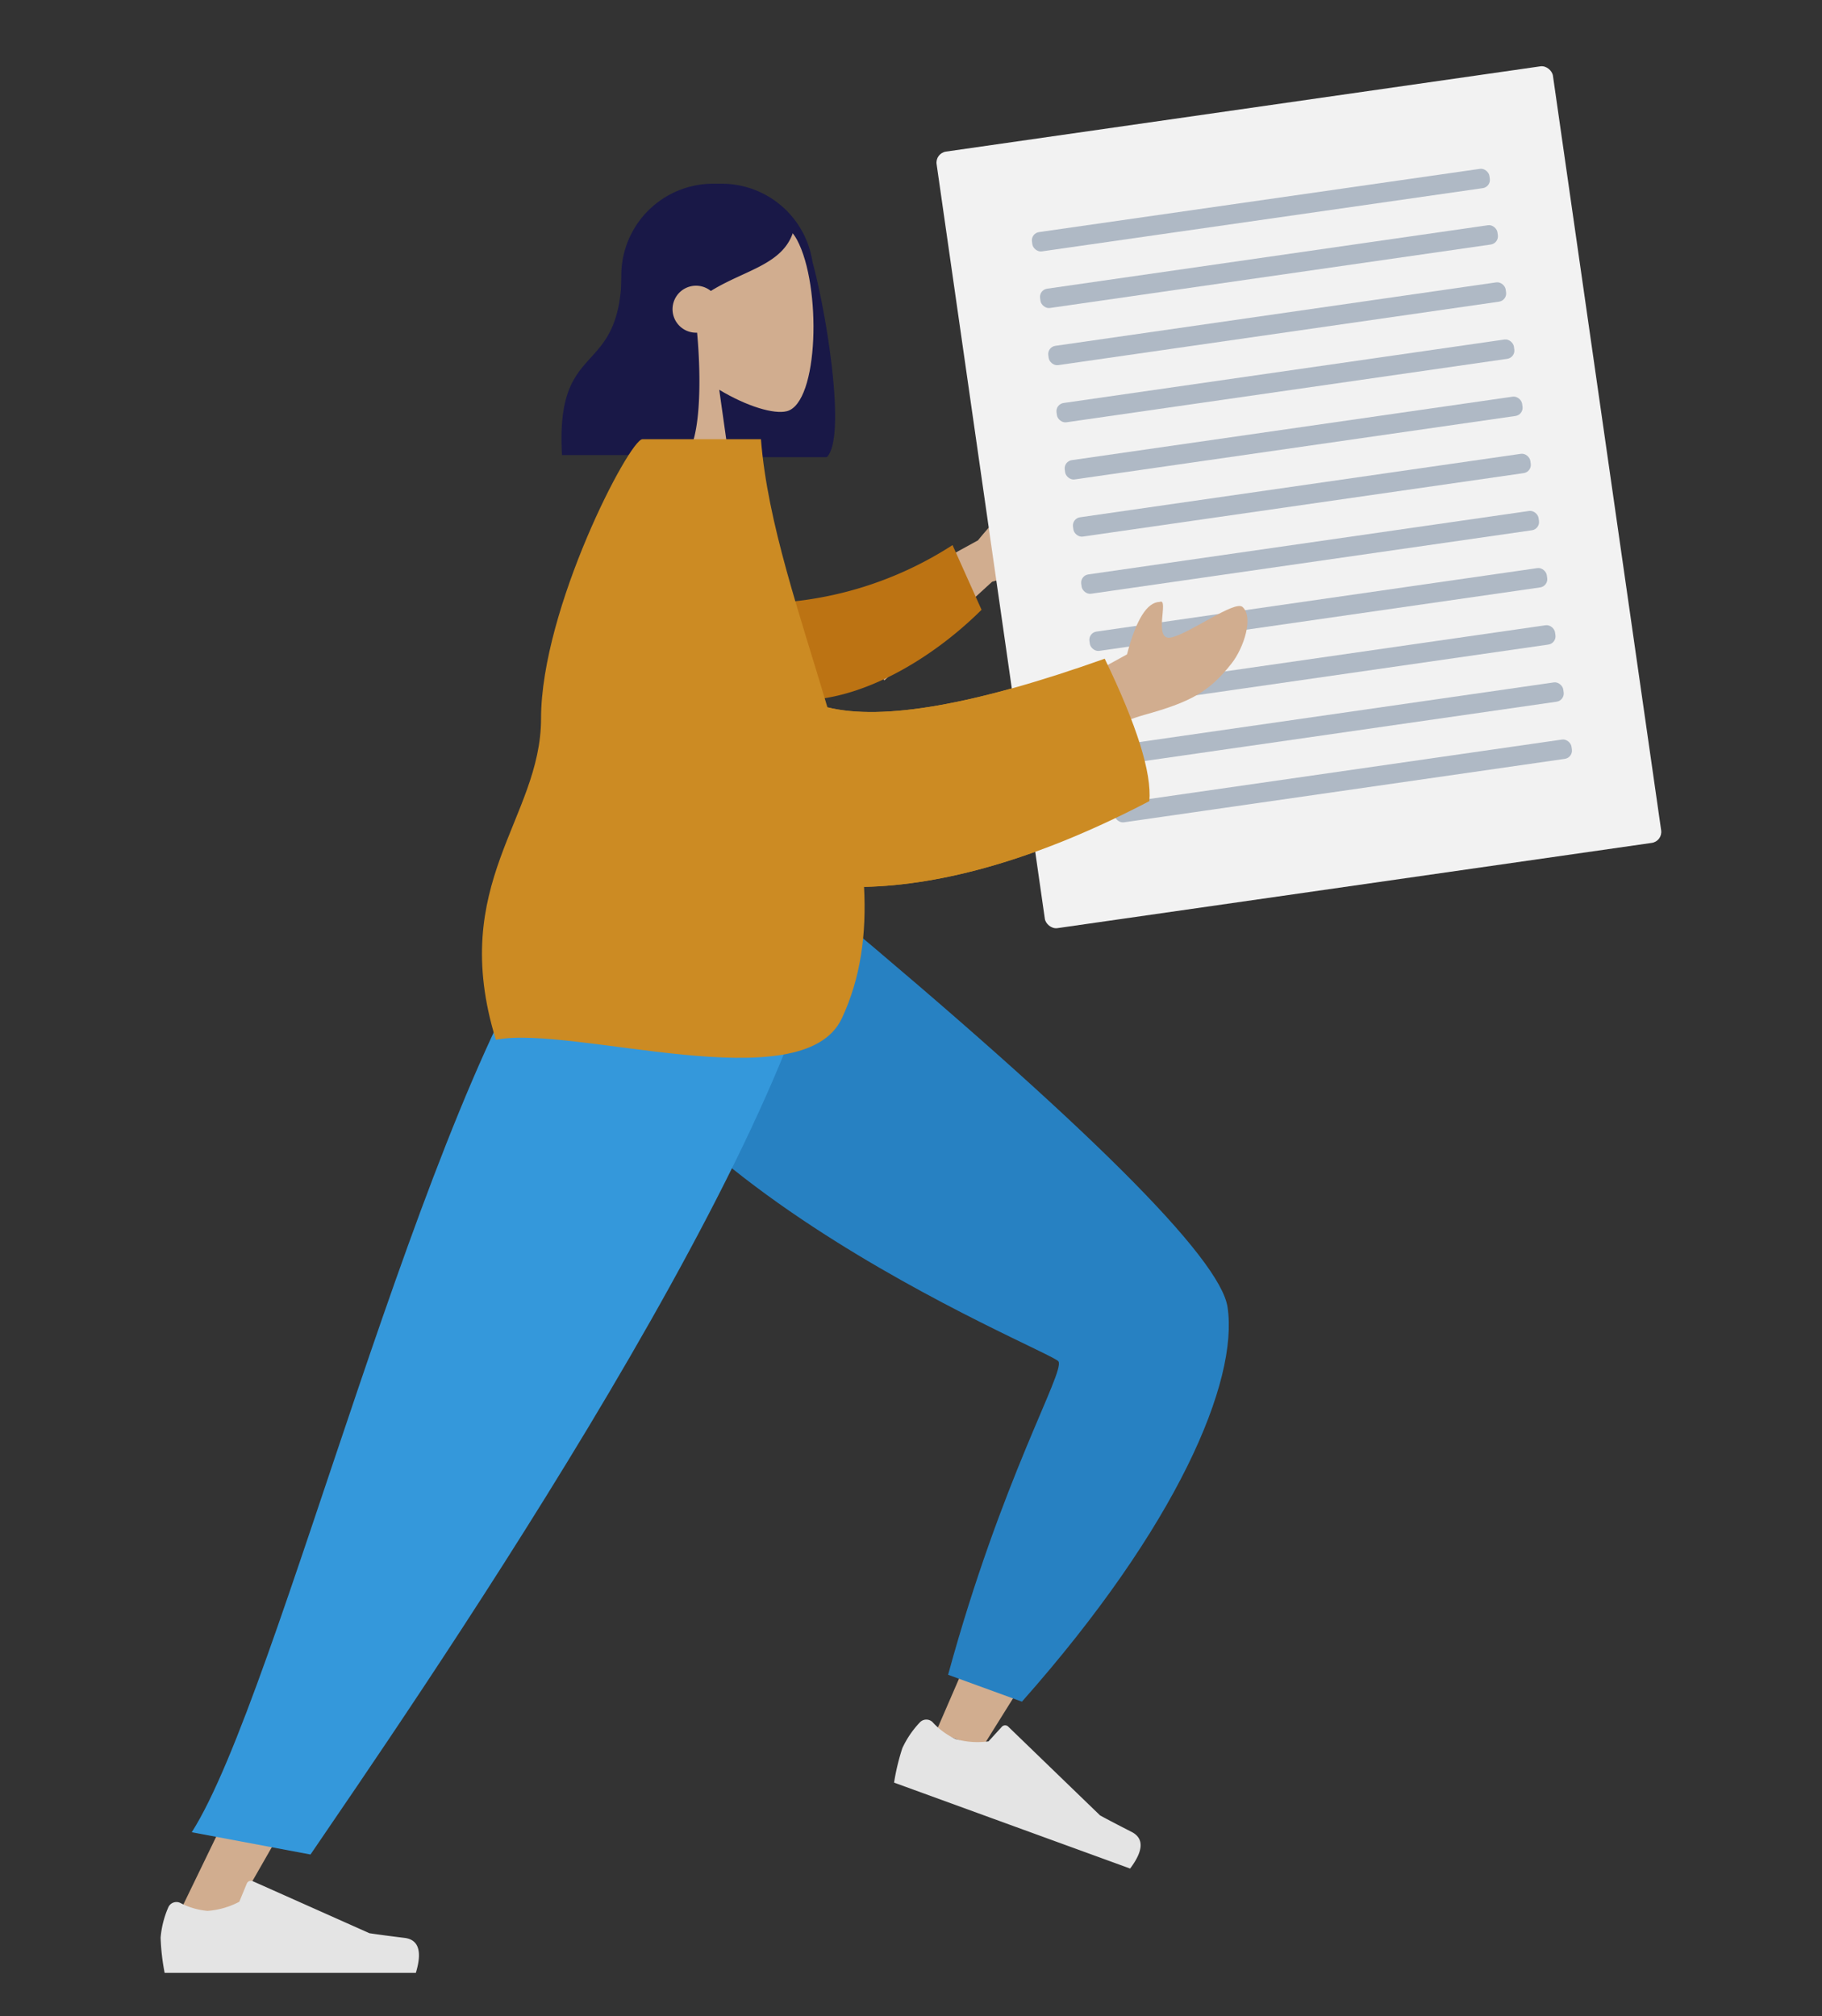 <?xml version="1.0" encoding="UTF-8"?> <svg xmlns="http://www.w3.org/2000/svg" viewBox="0 0 426.608 472"><rect x="0" y="0" width="426.608" height="472" fill="#333333" stroke="none"/> <title>main_pic</title> <g> <g> <path d="M168.97,43.012h-2a21.5,21.5,0,0,0-21.5,21.5v21a21.503,21.503,0,0,0,19.109,21.369l.009.154h29c4.584-4.479.092-33.03-3.355-45.732A21.505,21.505,0,0,0,168.97,43.012Z" fill="#191847"></path> <path d="M148.47,120.012h24l-4.065-28.756c6.476,3.903,12.838,5.789,15.825,5.019,7.489-1.93,8.178-29.328,2.383-40.13s-35.585-15.509-37.087,5.892c-.521,7.427,2.598,14.056,7.205,19.465Z" fill="#d1ad8f"></path> <path d="M162.97,77.893a5.5,5.5,0,1,1,3.466-9.771c8.025-4.977,17.056-6.161,19.383-14.146-3.112-4.575-6.767-9.963-18.347-9.963q-11.58,0-19.113,15.421l.032.777c-.91.812-1.83,1.753-2.804,2.705,0,26.432-15.616,15.561-14,43.634h29c3.295-3.22,3.738-16.784,2.633-28.662Q163.095,77.893,162.97,77.893Z" fill="#191847"></path> </g> <g> <g> <path d="M191.353,212.919q89.686,79.275,93.993,93.483,3.008,9.924-55.551,103.063l-10.59-4.115q38.178-87.944,37.707-89.357c-.707-2.12-121.849-77.682-123.729-103.347Z" fill="#d1ad8f"></path> <path d="M247.837,318.752c-1.502-2.533-113.786-46.606-115.895-106.043H193.754q91.063,76.035,93.668,93.328c2.606,17.293-11.685,51.232-48.142,92.367l-17.289-6.294C234.559,346.092,249.339,321.285,247.837,318.752Z" fill="#2781c2"></path> <path d="M215.409,403.219a2.086,2.086,0,0,1,2.95-.019h0a16.831,16.831,0,0,0,5.387,3.958,18.756,18.756,0,0,0,7.714.537l3.109-3.405.02-.022a1.043,1.043,0,0,1,1.475-.025l21.522,20.804q2.904,1.575,7.339,3.833t-.312,8.596l-55.274-20.118a52.33,52.33,0,0,1,1.933-8.058,22.393,22.393,0,0,1,4.036-5.971Q215.357,403.272,215.409,403.219Z" fill="#e4e4e4"></path> <polygon points="189.53 212.646 52.62 451.73 40.106 451.73 93.146 342.202 147.111 212.646 189.53 212.646" fill="#d1ad8f"></polygon> <path d="M39.415,446.536a2.086,2.086,0,0,1,2.765-1.027h0a16.831,16.831,0,0,0,6.416,1.876,18.756,18.756,0,0,0,7.432-2.134L57.785,440.989l.012-.027a1.043,1.043,0,0,1,1.377-.528L86.514,452.622q3.267.487,8.207,1.091t2.647,8.184H38.547a52.33,52.33,0,0,1-.94-8.233,22.393,22.393,0,0,1,1.75-6.991Q39.383,446.604,39.415,446.536Z" fill="#e4e4e4"></path> <path d="M132.14,212.646h61.902c-9.865,60.333-99.841,189.937-121.34,221.545l-27.806-5.214C65.389,396.846,99.195,256.261,132.14,212.646Z" fill="#3498db"></path> </g> <g> <path d="M194.265,145.531l34.71-19.01a85.863,85.863,0,0,1,17.061-15.97c1.712-.715,4.705-1.147,1.906,3.822s-5.521,10.321-4.094,11.852,4.983-.608,6.684,1.936q1.701,2.543-18.228,8.036l-25.221,23.092Zm54.362,16.04,15.247-8.376q3.209-12.21,7.672-12.287c2.286-1.063-1.695,9.223,2.638,8.331s14.908-8.757,16.73-7.16c2.696,2.363.292,9.617-2.54,13.225-5.293,6.745-9.676,9.051-20.508,12.071q-8.495,2.369-18.37,9.496Z" fill="#d1ad8f"></path> <path d="M186.443,163.929c14.67.412,31.448-9.317,43.38-21.159l-6.793-15.15a85.286,85.286,0,0,1-45.668,13.677C168.973,149.62,174.882,163.604,186.443,163.929Z" fill="#bc7313"></path> <path d="M178.17,102.831H150.424c-3.043,0-23.722,39.642-23.741,65.397-.018,23.518-21.9,38.455-10.583,75.209,18.072-3.558,71.822,14.518,81.001-5,4.465-9.494,5.794-19.885,5.209-30.804,18.403-.401,40.741-6.47,66.803-20.084q.853-9.958-10.451-33.344Q213.091,170.421,193.731,165.592C187.407,144.177,179.701,122.5,178.17,102.831Z" fill="#cc8b23"></path> </g> <g> <rect x="231.236" y="24.42" width="145.767" height="183.65" rx="2.591" ry="2.591" transform="matrix(0.99, -0.142, 0.142, 0.99, -13.461, 44.52)" fill="#f2f2f2"></rect> <rect x="241.097" y="46.757" width="108.191" height="4.567" rx="1.944" ry="1.944" transform="matrix(0.99, -0.142, 0.142, 0.99, -3.976, 42.562)" fill="#afb9c5"></rect> <rect x="243.023" y="60.137" width="108.191" height="4.567" rx="1.944" ry="1.944" transform="translate(-5.863 42.973) rotate(-8.192)" fill="#afb9c5"></rect> <rect x="244.949" y="73.517" width="108.191" height="4.567" rx="1.944" ry="1.944" transform="translate(-7.749 43.384) rotate(-8.192)" fill="#afb9c5"></rect> <rect x="246.875" y="86.897" width="108.191" height="4.567" rx="1.944" ry="1.944" transform="translate(-9.636 43.795) rotate(-8.192)" fill="#afb9c5"></rect> <rect x="248.801" y="100.277" width="108.191" height="4.567" rx="1.944" ry="1.944" transform="translate(-11.523 44.206) rotate(-8.192)" fill="#afb9c5"></rect> <rect x="250.727" y="113.656" width="108.191" height="4.567" rx="1.944" ry="1.944" transform="translate(-13.41 44.617) rotate(-8.192)" fill="#afb9c5"></rect> <rect x="252.653" y="127.036" width="108.191" height="4.567" rx="1.944" ry="1.944" transform="translate(-15.297 45.028) rotate(-8.192)" fill="#afb9c5"></rect> <rect x="254.58" y="140.416" width="108.191" height="4.567" rx="1.944" ry="1.944" transform="translate(-17.184 45.439) rotate(-8.192)" fill="#afb9c5"></rect> <rect x="256.506" y="153.796" width="108.191" height="4.567" rx="1.944" ry="1.944" transform="translate(-19.07 45.85) rotate(-8.192)" fill="#afb9c5"></rect> <rect x="258.432" y="167.176" width="108.191" height="4.567" rx="1.944" ry="1.944" transform="translate(-20.957 46.261) rotate(-8.192)" fill="#afb9c5"></rect> <rect x="260.358" y="180.555" width="108.191" height="4.567" rx="1.944" ry="1.944" transform="translate(-22.844 46.672) rotate(-8.192)" fill="#afb9c5"></rect> </g> <g> <path d="M248.627,161.587l15.247-8.376q3.209-12.21,7.672-12.287c2.286-1.063-1.695,9.223,2.638,8.331s14.908-8.757,16.73-7.16c2.696,2.363.292,9.617-2.54,13.225-5.293,6.745-9.676,9.051-20.508,12.071q-8.495,2.369-18.37,9.496Z" fill="#d1ad8f"></path> <path d="M202.31,207.648c18.403-.401,40.741-6.47,66.803-20.084q.853-9.958-10.451-33.344Q213.091,170.436,193.731,165.608" fill="#cc8b23"></path> </g> </g> </g> </svg> 